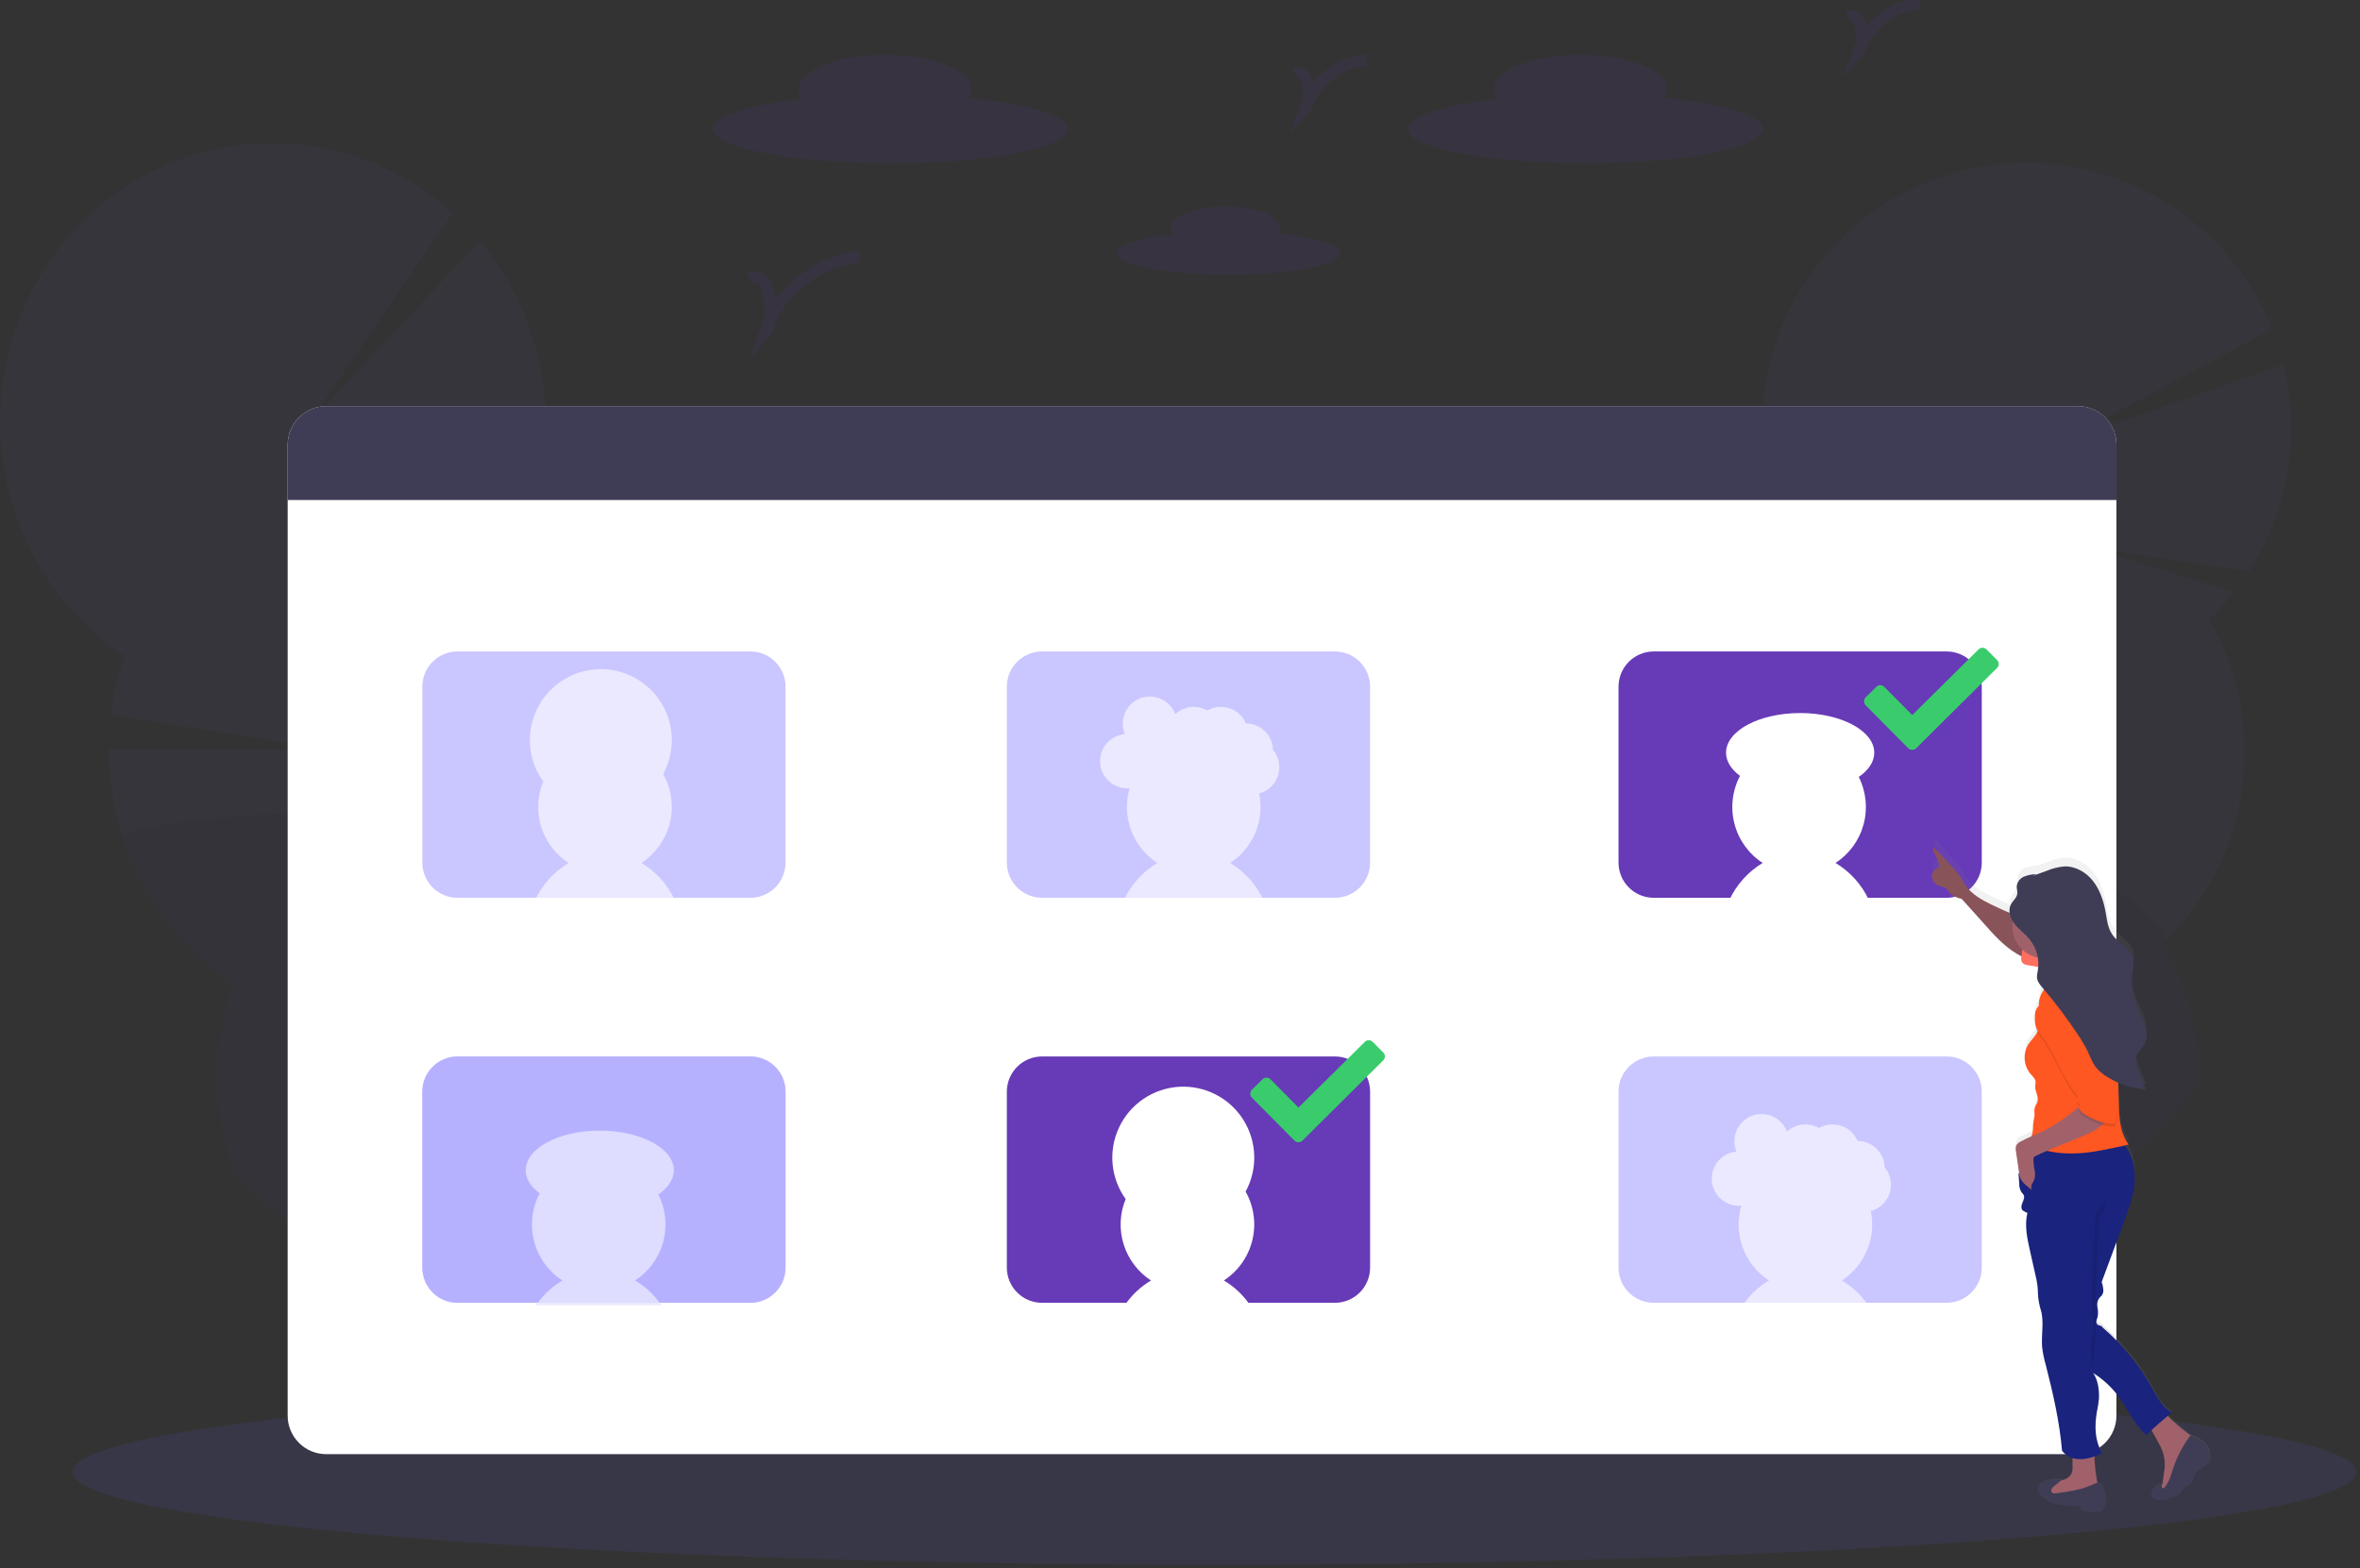 <svg width="614" height="408" viewBox="0 0 614 408" fill="none" xmlns="http://www.w3.org/2000/svg">
<rect x="0" y="0" width="614" height="408" fill="#333333" stroke="none"/>
<g clip-path="url(#clip0)">
<g opacity="0.2">
<path opacity="0.2" d="M502.545 340.326C498.439 342.795 494.252 345.19 489.983 347.511C489.32 347.87 488.657 348.228 487.995 348.598C484.783 350.318 481.524 351.99 478.218 353.616C478.244 353.356 478.276 353.095 478.316 352.834C478.695 350.136 479.536 347.523 480.804 345.111C481.399 343.956 482.109 342.865 482.922 341.852C486.181 337.816 490.64 335.562 495.224 336.22C498.081 336.658 500.682 338.117 502.545 340.326Z" fill="#3F3D56"/>
<path opacity="0.2" d="M510.073 334.128C509.992 334.71 509.889 335.28 509.764 335.845C507.392 337.365 504.986 338.859 502.545 340.326C498.439 342.795 494.252 345.19 489.983 347.511C489.32 347.87 488.657 348.228 487.995 348.598C487.198 348.013 486.469 347.341 485.822 346.593C484.607 345.19 483.633 343.595 482.938 341.874C481.486 338.116 481.024 334.049 481.594 330.061C482.165 326.074 483.75 322.299 486.197 319.1C489.456 315.064 493.915 312.81 498.499 313.467C503.083 314.125 506.755 317.552 508.721 322.331C510.21 326.074 510.677 330.146 510.073 334.128Z" fill="#3F3D56"/>
<path opacity="0.2" d="M513.361 311.373C514.84 301.082 509.665 291.823 501.803 290.693C493.941 289.563 486.368 296.989 484.888 307.28C483.409 317.571 488.584 326.83 496.446 327.96C504.308 329.09 511.881 321.664 513.361 311.373Z" fill="#3F3D56"/>
<path opacity="0.2" d="M595.438 121.06C594.04 130.904 590.519 140.326 585.119 148.673L544.693 142.585L581.214 154.105C579.235 156.602 577.088 158.961 574.788 161.166C582.513 174.542 585.518 190.125 583.321 205.415C581.125 220.704 573.854 234.811 562.676 245.472C569.21 256.745 572.396 269.647 571.861 282.666C554.681 302.659 533.721 320.593 509.764 335.893C507.392 337.414 504.986 338.908 502.545 340.374C498.439 342.844 494.251 345.239 489.982 347.56C488.576 347.289 487.191 346.979 485.822 346.621C484.122 346.191 482.455 345.692 480.82 345.138C469.601 341.322 459.556 334.677 451.656 325.845C443.756 317.013 438.268 306.293 435.722 294.719C433.176 283.146 433.659 271.112 437.123 259.78C440.587 248.448 446.917 238.201 455.498 230.03C454.803 228.828 454.146 227.61 453.527 226.375C453.342 226.016 453.168 225.658 452.984 225.289C447.965 214.824 445.685 203.255 446.357 191.668L446.439 190.468C446.488 189.822 446.548 189.17 446.613 188.524C446.71 187.611 446.825 186.693 446.955 185.775V185.688C448.018 178.28 450.289 171.097 453.679 164.424L502.947 189.235L458.051 157.032C460.822 152.927 464.027 149.132 467.61 145.713C462.878 137.523 459.882 128.446 458.811 119.048C457.739 109.65 458.615 100.131 461.383 91.086C464.151 82.041 468.753 73.663 474.901 66.474C481.049 59.285 488.611 53.439 497.117 49.301C505.623 45.163 514.89 42.821 524.341 42.421C533.792 42.021 543.224 43.572 552.049 46.977C560.874 50.381 568.904 55.567 575.637 62.211C582.37 68.855 587.663 76.814 591.186 85.593L535.856 115.189L594.167 94.838C596.273 103.415 596.705 112.319 595.438 121.06Z" fill="#6C63FF"/>
<path opacity="0.1" d="M571.86 282.617C554.681 302.61 533.721 320.544 509.763 335.845C507.392 337.365 504.986 338.859 502.545 340.326C498.439 342.795 494.251 345.19 489.982 347.511C488.575 347.24 487.19 346.93 485.822 346.572C484.122 346.143 482.454 345.643 480.819 345.089C469.61 341.27 459.575 334.625 451.682 325.797C443.79 316.969 438.306 306.255 435.761 294.69C433.216 283.124 433.695 271.098 437.152 259.772C440.609 248.446 446.928 238.203 455.498 230.03C454.803 228.828 454.146 227.61 453.527 226.375C453.342 226.016 453.168 225.658 452.984 225.289C447.964 214.824 445.684 203.255 446.357 191.668L446.439 190.468C446.488 189.822 446.547 189.17 446.613 188.524C446.71 187.611 446.824 186.693 446.955 185.775V185.688C447.378 184.222 452.984 185.455 461.522 188.404L463.325 189.045C465.215 189.724 467.23 190.473 469.348 191.294C473.97 193.075 479.076 195.177 484.464 197.502L484.817 197.654L485.566 197.98C521.794 213.687 569.449 238.889 562.616 245.396C569.176 256.671 572.383 269.583 571.86 282.617Z" fill="black"/>
</g>
<g opacity="0.2">
<path opacity="0.2" d="M173.218 370.785C170.937 369.999 168.672 369.188 166.423 368.352C161.187 366.425 156.033 364.389 150.96 362.241C151.989 361.407 153.156 360.76 154.409 360.33C158.933 358.776 163.903 360.259 167.949 363.833C170.133 365.792 171.922 368.152 173.218 370.785Z" fill="#3F3D56"/>
<path opacity="0.2" d="M167.95 363.833C167.642 365.4 167.129 366.919 166.423 368.352C161.187 366.425 156.033 364.389 150.96 362.241C146.546 360.384 142.201 358.445 137.925 356.424C137.738 355.128 137.654 353.818 137.675 352.508C137.693 351.144 137.839 349.783 138.109 348.446C139.196 343.107 142.27 338.854 146.8 337.3C151.329 335.747 156.294 337.23 160.34 340.809C161.32 341.677 162.218 342.634 163.023 343.666C164.807 345.963 166.181 348.55 167.086 351.313C168.457 355.34 168.755 359.656 167.95 363.833Z" fill="#3F3D56"/>
<path opacity="0.2" d="M151.365 352.039C159.179 349.569 162.835 339.092 159.531 328.638C156.227 318.184 147.214 311.712 139.4 314.182C131.586 316.651 127.93 327.128 131.234 337.582C134.538 348.036 143.551 354.509 151.365 352.039Z" fill="#3F3D56"/>
<path opacity="0.2" d="M143.73 329.004C151.544 326.534 155.2 316.057 151.896 305.603C148.592 295.149 139.578 288.677 131.764 291.146C123.95 293.616 120.294 304.093 123.598 314.547C126.903 325.001 135.916 331.474 143.73 329.004Z" fill="#3F3D56"/>
<path opacity="0.2" d="M162.996 343.666C161.486 344.549 159.936 345.377 158.347 346.148C155.784 347.393 153.149 348.481 150.455 349.407C147.997 350.255 145.492 350.964 142.954 351.531C141.191 351.929 139.425 352.253 137.658 352.503C135.464 352.818 133.275 353.024 131.092 353.122C104.847 340.087 81.286 324.14 61.179 305.929C60.891 305.157 60.636 304.381 60.359 303.593C55.205 288.138 55.292 271.414 60.609 256.014C47.163 246.986 37.123 233.722 32.083 218.331C29.576 210.799 28.292 202.914 28.281 194.976H85.164L28.835 185.971C29.461 180.792 30.633 175.695 32.333 170.763C18.886 161.737 8.844 148.472 3.807 133.08C-8.826 95.001 11.036 53.782 48.171 40.996C73.03 32.447 99.324 38.824 117.785 55.389L80.77 109.573L124.84 62.689C130.803 69.808 135.36 77.996 138.267 86.815C141.582 96.777 142.744 107.33 141.678 117.774L101.686 131.179L140.629 124.699C139.981 127.985 139.108 131.222 138.017 134.389C151.462 143.415 161.503 156.677 166.543 172.067C168.984 179.398 170.267 187.065 170.345 194.791V194.851C170.345 195.449 170.345 196.046 170.345 196.644C170.345 196.899 170.345 197.149 170.345 197.404C170.155 204.99 168.797 212.501 166.32 219.673C171.784 223.334 176.719 227.729 180.985 232.735C181.093 232.855 181.197 232.974 181.294 233.099C187.31 240.246 191.902 248.478 194.824 257.35C205.942 290.862 191.869 326.834 162.996 343.666Z" fill="#6C63FF"/>
<path opacity="0.1" d="M162.996 343.666C161.486 344.549 159.936 345.377 158.347 346.148C155.785 347.393 153.149 348.481 150.455 349.407C147.997 350.255 145.492 350.964 142.954 351.531C141.191 351.929 139.426 352.253 137.659 352.503C135.464 352.818 133.276 353.024 131.092 353.122C104.848 340.087 81.286 324.14 61.179 305.929C60.891 305.157 60.636 304.381 60.359 303.593C55.205 288.138 55.292 271.414 60.609 256.014C47.164 246.986 37.123 233.722 32.083 218.331C30.133 212.46 111.447 207.718 148.494 212.264L149.358 212.373C160.601 213.823 167.504 216.175 166.304 219.657C171.768 223.317 176.703 227.713 180.969 232.719C181.077 232.839 181.18 232.958 181.278 233.083C187.293 240.23 191.886 248.461 194.808 257.334C205.942 290.862 191.869 326.834 162.996 343.666Z" fill="black"/>
</g>
<path opacity="0.1" d="M332.521 60.777C332.815 60.354 332.977 59.853 332.988 59.338C332.988 56.22 326.628 53.695 318.785 53.695C310.942 53.695 304.582 56.22 304.582 59.338C304.591 59.931 304.798 60.504 305.168 60.967C296.44 61.94 290.552 63.77 290.552 65.856C290.552 68.979 303.588 71.504 319.637 71.504C335.687 71.504 348.728 68.979 348.728 65.856C348.728 63.623 342.118 61.701 332.521 60.777Z" fill="#673AB7"/>
<path opacity="0.1" d="M432.958 25.495C433.427 24.825 433.684 24.031 433.697 23.214C433.697 18.266 423.605 14.252 411.157 14.252C398.708 14.252 388.616 18.266 388.616 23.214C388.641 24.142 388.969 25.037 389.551 25.761C375.69 27.309 366.348 30.209 366.348 33.533C366.348 38.481 387.02 42.495 412.514 42.495C438.009 42.495 458.681 38.481 458.681 33.533C458.681 30.009 448.199 26.961 432.958 25.495Z" fill="#673AB7"/>
<path opacity="0.1" d="M252.093 25.495C252.561 24.825 252.818 24.031 252.831 23.214C252.831 18.266 242.74 14.252 230.291 14.252C217.842 14.252 207.751 18.266 207.751 23.214C207.775 24.142 208.103 25.037 208.685 25.761C194.824 27.309 185.482 30.209 185.482 33.533C185.482 38.481 206.154 42.495 231.649 42.495C257.144 42.495 277.816 38.481 277.816 33.533C277.816 30.009 267.333 26.961 252.093 25.495Z" fill="#673AB7"/>
<path opacity="0.1" d="M194.949 72.286C196.215 71.553 197.926 72.254 198.795 73.432C199.664 74.611 199.908 76.148 200.125 77.576C200.609 80.787 200.962 84.474 198.795 86.897C202.336 76.159 212.52 67.93 223.779 66.73" stroke="#673AB7" stroke-width="3" stroke-miterlimit="10"/>
<path opacity="0.1" d="M336.963 19.048C337.778 18.575 338.875 19.048 339.435 19.781C339.931 20.588 340.226 21.503 340.293 22.448C340.602 24.512 340.836 26.88 339.435 28.422C340.634 24.982 342.773 21.947 345.61 19.661C348.447 17.375 351.868 15.93 355.484 15.49" stroke="#673AB7" stroke-width="3" stroke-miterlimit="10"/>
<path opacity="0.1" d="M480.896 4.383C481.71 3.911 482.807 4.383 483.367 5.116C483.863 5.923 484.158 6.838 484.225 7.783C484.535 9.847 484.768 12.215 483.367 13.758C484.566 10.317 486.705 7.282 489.542 4.996C492.379 2.71 495.8 1.265 499.417 0.826" stroke="#673AB7" stroke-width="3" stroke-miterlimit="10"/>
<path opacity="0.1" d="M315.993 407.11C480.075 407.11 613.09 396.289 613.09 382.94C613.09 369.592 480.075 358.771 315.993 358.771C151.91 358.771 18.895 369.592 18.895 382.94C18.895 396.289 151.91 407.11 315.993 407.11Z" fill="#6C63FF"/>
<path d="M540.598 105.668H84.871C79.331 105.668 74.839 110.159 74.839 115.7V368.292C74.839 373.832 79.331 378.324 84.871 378.324H540.598C546.138 378.324 550.629 373.832 550.629 368.292V115.7C550.629 110.159 546.138 105.668 540.598 105.668Z" fill="white"/>
<path d="M550.634 115.7V130.093H74.844V115.7C74.842 114.381 75.1 113.075 75.603 111.856C76.106 110.637 76.845 109.529 77.777 108.595C78.709 107.662 79.815 106.922 81.033 106.417C82.251 105.911 83.557 105.651 84.876 105.651H540.603C541.921 105.651 543.227 105.911 544.445 106.417C545.663 106.922 546.77 107.662 547.702 108.595C548.634 109.529 549.372 110.637 549.875 111.856C550.379 113.075 550.636 114.381 550.634 115.7Z" fill="#3F3D56"/>
<g opacity="0.6">
<path opacity="0.6" d="M195.215 169.487H119.034C113.974 169.487 109.872 173.589 109.872 178.649V224.414C109.872 229.475 113.974 233.577 119.034 233.577H195.215C200.276 233.577 204.378 229.475 204.378 224.414V178.649C204.378 173.589 200.276 169.487 195.215 169.487Z" fill="#6C63FF"/>
<path opacity="0.6" d="M147.918 224.512C144.523 222.303 142.006 218.977 140.802 215.11C139.598 211.242 139.783 207.075 141.324 203.33C139.398 200.65 138.225 197.502 137.928 194.215C137.63 190.928 138.219 187.622 139.633 184.64C141.047 181.657 143.235 179.109 145.968 177.259C148.701 175.409 151.88 174.325 155.174 174.12C158.468 173.915 161.757 174.597 164.698 176.095C167.639 177.592 170.125 179.851 171.898 182.635C173.67 185.419 174.664 188.627 174.775 191.926C174.887 195.225 174.113 198.493 172.533 201.391C174.705 205.238 175.329 209.769 174.28 214.061C173.231 218.353 170.586 222.084 166.884 224.496C170.66 226.766 173.673 230.112 175.537 234.104H139.26C141.128 230.117 144.143 226.777 147.918 224.512Z" fill="white"/>
</g>
<path d="M347.294 274.856H271.113C266.053 274.856 261.951 278.958 261.951 284.018V329.783C261.951 334.844 266.053 338.946 271.113 338.946H347.294C352.355 338.946 356.457 334.844 356.457 329.783V284.018C356.457 278.958 352.355 274.856 347.294 274.856Z" fill="#673AB7"/>
<path d="M318.421 333.14C321.111 334.738 323.419 336.905 325.183 339.489H292.692C294.456 336.905 296.764 334.738 299.454 333.14C296.059 330.931 293.542 327.605 292.338 323.737C291.134 319.87 291.319 315.703 292.86 311.957C290.934 309.277 289.761 306.13 289.464 302.843C289.166 299.556 289.755 296.25 291.169 293.267C292.583 290.285 294.771 287.736 297.504 285.886C300.237 284.036 303.416 282.953 306.71 282.748C310.004 282.543 313.293 283.225 316.234 284.723C319.175 286.22 321.662 288.479 323.434 291.263C325.206 294.047 326.2 297.255 326.312 300.554C326.423 303.852 325.649 307.121 324.069 310.018C326.241 313.866 326.866 318.397 325.816 322.689C324.767 326.981 322.123 330.712 318.421 333.124V333.14Z" fill="white"/>
<g opacity="0.6">
<path opacity="0.6" d="M347.294 169.487H271.113C266.053 169.487 261.951 173.589 261.951 178.649V224.414C261.951 229.475 266.053 233.577 271.113 233.577H347.294C352.355 233.577 356.457 229.475 356.457 224.414V178.649C356.457 173.589 352.355 169.487 347.294 169.487Z" fill="#6C63FF"/>
<path opacity="0.6" d="M327.595 206.447C328.297 209.868 327.953 213.421 326.608 216.643C325.262 219.865 322.977 222.607 320.05 224.512C323.826 226.782 326.839 230.128 328.703 234.12H292.426C294.29 230.128 297.303 226.782 301.078 224.512C297.948 222.471 295.558 219.474 294.265 215.968C292.972 212.461 292.843 208.631 293.898 205.046C293.662 205.072 293.424 205.085 293.187 205.084C291.374 205.066 289.637 204.35 288.337 203.087C287.037 201.823 286.272 200.107 286.203 198.295C286.133 196.483 286.763 194.714 287.962 193.354C289.161 191.994 290.837 191.147 292.644 190.989C292.28 190.121 292.095 189.188 292.1 188.247C292.106 186.595 292.69 184.997 293.751 183.731C294.813 182.465 296.285 181.612 297.91 181.319C299.536 181.027 301.213 181.314 302.65 182.13C304.086 182.946 305.19 184.24 305.771 185.786C306.877 184.762 308.283 184.119 309.781 183.951C311.279 183.782 312.792 184.098 314.098 184.852C314.964 184.349 315.928 184.036 316.925 183.934C317.922 183.832 318.929 183.944 319.879 184.261C320.83 184.579 321.702 185.095 322.437 185.776C323.173 186.456 323.755 187.286 324.146 188.209C325.989 188.208 327.759 188.928 329.078 190.215C330.397 191.502 331.161 193.253 331.206 195.096C331.964 196.006 332.48 197.093 332.707 198.256C332.935 199.418 332.866 200.619 332.507 201.748C332.149 202.878 331.512 203.898 330.655 204.716C329.798 205.535 328.75 206.124 327.605 206.431L327.595 206.447Z" fill="white"/>
</g>
<g opacity="0.6">
<path opacity="0.6" d="M506.434 274.856H430.253C425.193 274.856 421.09 278.958 421.09 284.018V329.783C421.09 334.844 425.193 338.946 430.253 338.946H506.434C511.494 338.946 515.596 334.844 515.596 329.783V284.018C515.596 278.958 511.494 274.856 506.434 274.856Z" fill="#6C63FF"/>
<path opacity="0.6" d="M486.734 315.075C487.437 318.496 487.093 322.048 485.747 325.271C484.402 328.493 482.117 331.235 479.19 333.14C481.88 334.738 484.188 336.905 485.952 339.489H453.461C455.225 336.905 457.533 334.738 460.224 333.14C457.092 331.099 454.701 328.103 453.407 324.597C452.113 321.09 451.983 317.26 453.038 313.674C452.802 313.7 452.564 313.713 452.326 313.712C450.513 313.693 448.777 312.978 447.476 311.714C446.176 310.451 445.412 308.735 445.342 306.923C445.272 305.111 445.902 303.342 447.101 301.982C448.3 300.622 449.977 299.775 451.783 299.617C451.419 298.749 451.235 297.816 451.24 296.874C451.245 295.222 451.829 293.625 452.891 292.359C453.953 291.093 455.424 290.24 457.05 289.947C458.676 289.655 460.353 289.941 461.789 290.757C463.225 291.574 464.33 292.867 464.911 294.414C466.017 293.39 467.422 292.746 468.92 292.578C470.419 292.41 471.931 292.726 473.237 293.48C474.104 292.977 475.068 292.664 476.065 292.562C477.061 292.46 478.069 292.572 479.019 292.889C479.97 293.207 480.842 293.723 481.577 294.404C482.313 295.084 482.895 295.913 483.285 296.836C485.128 296.836 486.898 297.556 488.218 298.843C489.537 300.129 490.301 301.881 490.346 303.723C491.104 304.634 491.62 305.721 491.847 306.884C492.074 308.046 492.006 309.247 491.647 310.376C491.288 311.505 490.651 312.526 489.795 313.344C488.938 314.163 487.889 314.752 486.745 315.059L486.734 315.075Z" fill="white"/>
</g>
<path d="M506.434 169.487H430.253C425.193 169.487 421.09 173.589 421.09 178.649V224.414C421.09 229.475 425.193 233.577 430.253 233.577H506.434C511.494 233.577 515.596 229.475 515.596 224.414V178.649C515.596 173.589 511.494 169.487 506.434 169.487Z" fill="#673AB7"/>
<path d="M486.213 234.12H449.936C451.8 230.128 454.813 226.782 458.589 224.512C454.96 222.148 452.344 218.515 451.254 214.323C450.164 210.132 450.678 205.685 452.696 201.852C450.409 200.158 449.062 198.077 449.062 195.829C449.062 190.131 457.692 185.509 468.343 185.509C478.994 185.509 487.625 190.131 487.625 195.829C487.625 198.208 486.12 200.391 483.595 202.14C485.516 205.959 485.962 210.352 484.847 214.479C483.733 218.607 481.137 222.178 477.555 224.512C481.333 226.782 484.348 230.127 486.213 234.12Z" fill="white"/>
<g opacity="0.6">
<path opacity="0.6" d="M195.215 274.856H119.034C113.974 274.856 109.872 278.958 109.872 284.018V329.783C109.872 334.844 113.974 338.946 119.034 338.946H195.215C200.276 338.946 204.378 334.844 204.378 329.783V284.018C204.378 278.958 200.276 274.856 195.215 274.856Z" fill="#6C63FF"/>
<path opacity="0.6" d="M165.255 333.14C167.945 334.738 170.253 336.905 172.017 339.489H139.527C141.291 336.905 143.599 334.738 146.289 333.14C142.66 330.776 140.044 327.143 138.954 322.951C137.864 318.76 138.378 314.312 140.396 310.48C138.109 308.786 136.762 306.678 136.762 304.457C136.762 298.759 145.393 294.137 156.044 294.137C166.695 294.137 175.325 298.759 175.325 304.457C175.325 306.836 173.821 309.019 171.295 310.768C173.216 314.587 173.662 318.98 172.548 323.107C171.433 327.235 168.837 330.806 165.255 333.14Z" fill="#6C63FF"/>
<path opacity="0.6" d="M195.215 274.856H119.034C113.974 274.856 109.872 278.958 109.872 284.018V329.783C109.872 334.844 113.974 338.946 119.034 338.946H195.215C200.276 338.946 204.378 334.844 204.378 329.783V284.018C204.378 278.958 200.276 274.856 195.215 274.856Z" fill="#6C63FF"/>
<path opacity="0.6" d="M165.255 333.14C167.945 334.738 170.253 336.905 172.017 339.489H139.527C141.291 336.905 143.599 334.738 146.289 333.14C142.66 330.776 140.044 327.143 138.954 322.951C137.864 318.76 138.378 314.312 140.396 310.48C138.109 308.786 136.762 306.678 136.762 304.457C136.762 298.759 145.393 294.137 156.044 294.137C166.695 294.137 175.325 298.759 175.325 304.457C175.325 306.836 173.821 309.019 171.295 310.768C173.216 314.587 173.662 318.98 172.548 323.107C171.433 327.235 168.837 330.806 165.255 333.14Z" fill="white"/>
</g>
<path d="M573.229 374.962C572.33 374.29 571.346 373.742 570.302 373.332C570.225 373.291 570.139 373.268 570.052 373.267C567.891 371.714 565.871 369.973 564.018 368.064C564.392 367.754 564.772 367.439 565.158 367.14C562.774 366.011 561.481 363.431 560.199 361.101C556.826 354.903 552.375 349.356 547.055 344.72C546.925 344.214 546.165 344.318 545.757 344.003C545.628 343.872 545.533 343.711 545.483 343.535C545.433 343.358 545.428 343.171 545.469 342.992C545.535 342.628 545.697 342.297 545.79 341.939C545.923 341.089 545.901 340.222 545.725 339.381C545.632 338.522 545.67 337.572 546.235 336.931C546.42 336.719 546.648 336.562 546.827 336.35C547.015 336.099 547.148 335.813 547.218 335.508C547.288 335.203 547.294 334.886 547.235 334.579C547.186 333.963 547.047 333.357 546.822 332.781L552.617 316.981C553.969 313.299 555.333 309.535 555.469 305.608C555.577 302.474 554.768 299.177 552.856 296.771C553.204 296.684 553.551 296.597 553.899 296.5C551.639 293.507 551.395 289.548 551.335 285.789C551.31 283.91 551.246 282.03 551.145 280.151C551.796 280.439 552.461 280.693 553.138 280.912C553.35 280.982 553.557 281.047 553.769 281.107C554.793 281.41 555.839 281.635 556.897 281.781C557.364 281.846 557.837 281.895 558.309 281.927L556.272 276.827C555.923 276.072 555.71 275.261 555.642 274.432C555.642 274.383 555.642 274.329 555.642 274.274C555.637 274.18 555.637 274.086 555.642 273.992C555.67 273.766 555.721 273.544 555.794 273.329C555.83 273.222 555.872 273.117 555.919 273.014C556.062 272.706 556.229 272.41 556.419 272.129C556.566 271.912 556.723 271.705 556.881 271.494C557.468 270.806 557.945 270.031 558.293 269.196C558.435 268.776 558.51 268.336 558.516 267.893C558.519 267.444 558.479 266.997 558.396 266.556C558.336 266.258 558.266 265.964 558.19 265.682C558.135 265.508 558.086 265.329 558.027 265.139C558.015 265.091 558.001 265.044 557.983 264.998C557.94 264.862 557.891 264.732 557.847 264.601L557.799 264.471C557.75 264.33 557.695 264.188 557.641 264.047L557.608 263.96C556.853 262.027 555.854 260.158 555.257 258.192C555.096 257.657 554.966 257.113 554.866 256.563L554.8 256.144C554.8 256.025 554.762 255.905 554.746 255.791L554.697 255.379C554.697 255.248 554.67 255.118 554.659 254.988C554.648 254.857 554.659 254.738 554.659 254.607C554.659 254.368 554.659 254.129 554.659 253.885C554.659 253.804 554.659 253.717 554.659 253.63C554.659 253.451 554.659 253.266 554.659 253.087V252.788C554.659 252.609 554.659 252.429 554.703 252.245C554.703 252.158 554.703 252.076 554.703 251.989C554.703 251.729 554.762 251.446 554.806 251.207L554.936 250.501C555.083 249.849 555.157 249.182 555.159 248.513C555.159 248.383 555.159 248.258 555.159 248.128L555.11 247.813C555.107 247.782 555.107 247.751 555.11 247.72C555.11 247.65 555.077 247.579 555.056 247.509C555.034 247.438 555.056 247.438 555.056 247.405L554.991 247.204L554.958 247.112L554.871 246.9L554.838 246.835C554.8 246.748 554.757 246.661 554.714 246.58C554.556 246.291 554.375 246.017 554.17 245.76C552.878 244.054 550.716 242.756 549.532 240.871C548.842 239.659 548.39 238.326 548.201 236.945C548.142 236.629 548.093 236.314 548.038 235.999C547.984 235.684 547.935 235.386 547.881 235.076C547.843 234.886 547.81 234.696 547.772 234.533C547.77 234.491 547.77 234.45 547.772 234.408L547.674 233.952C547.674 233.919 547.674 233.881 547.674 233.849L547.56 233.376C547.56 233.349 547.56 233.316 547.56 233.289C547.522 233.126 547.479 232.958 547.43 232.795C547.43 232.795 547.43 232.757 547.43 232.735C547.381 232.561 547.332 232.388 547.278 232.192V232.159C547.224 231.98 547.169 231.801 547.11 231.616C547.044 231.432 546.985 231.247 546.914 231.073C546.849 230.883 546.778 230.704 546.702 230.53C546.208 229.262 545.536 228.07 544.709 226.989C542.9 224.67 540.109 223.002 537.197 223.116C535.644 223.258 534.123 223.643 532.689 224.257L528.887 225.658L529.946 225.169C528.838 225.199 527.744 225.433 526.72 225.859C526.208 226.081 525.764 226.435 525.435 226.886C525.105 227.337 524.902 227.867 524.846 228.423C524.846 229.074 525.08 229.721 524.998 230.367C524.863 231.453 523.88 232.159 523.369 233.11C523.071 233.68 522.935 234.32 522.978 234.962V235V235.217C522.981 235.239 522.981 235.261 522.978 235.283V235.407C521.392 234.723 519.811 234.006 518.258 233.235C515.656 231.953 513.017 230.449 511.393 228.015C510.85 227.233 510.469 226.386 509.954 225.593C509.363 224.752 508.705 223.96 507.987 223.225L503.148 217.984C502.779 218.684 503.251 219.51 503.626 220.2C504.024 220.928 504.326 221.706 504.522 222.513C504.625 222.771 504.625 223.059 504.522 223.317C504.346 223.529 504.117 223.692 503.86 223.79C503.415 224.067 503.075 224.484 502.894 224.976C502.713 225.468 502.701 226.006 502.86 226.505C503.03 226.997 503.326 227.435 503.717 227.777C504.109 228.119 504.583 228.353 505.092 228.455C505.436 228.495 505.774 228.577 506.097 228.7C506.678 228.993 506.955 229.656 507.368 230.161C508.134 231.073 509.356 231.421 510.502 231.719C512.289 233.783 514.152 235.766 515.933 237.83C518.649 240.958 521.414 244.136 524.95 246.254C525.313 246.471 525.688 246.678 526.068 246.868C526.068 246.933 526.068 246.993 526.068 247.058C525.971 247.524 526.032 248.01 526.242 248.437C526.435 248.662 526.672 248.845 526.938 248.975C527.204 249.105 527.494 249.179 527.79 249.192L530.462 249.67C530.462 250.012 530.392 250.36 530.332 250.702C530.294 250.909 530.251 251.115 530.213 251.321L530.164 251.593C530.166 251.606 530.166 251.618 530.164 251.631C530.164 251.702 530.164 251.772 530.137 251.848C530.109 251.924 530.137 251.897 530.137 251.924C530.137 251.951 530.137 252.049 530.137 252.114V252.19C530.131 252.275 530.131 252.361 530.137 252.446C530.229 253.499 530.946 254.363 531.619 255.161C531.75 255.308 531.875 255.46 532 255.612C531.407 256.363 530.989 257.237 530.777 258.17C530.659 258.755 530.602 259.35 530.609 259.946C530.244 260.285 529.965 260.706 529.794 261.174C529.611 261.821 529.543 262.496 529.593 263.167V263.216C529.593 263.461 529.593 263.71 529.593 263.955C529.546 264.9 529.701 265.845 530.05 266.725L530.164 266.926C529.572 268.088 528.567 268.99 527.877 270.098C527.165 271.311 526.843 272.713 526.955 274.115C527.067 275.517 527.607 276.85 528.502 277.935C529.045 278.56 529.74 279.163 529.8 279.988C529.793 280.364 529.757 280.738 529.691 281.107C529.626 281.998 530.039 282.845 530.261 283.709C530.378 284.066 530.418 284.444 530.381 284.818C530.343 285.192 530.229 285.554 530.044 285.881C529.626 286.486 529.433 287.219 529.501 287.951C529.697 289.07 529.235 290.183 529.159 291.313C529.121 291.802 529.159 292.29 529.115 292.779C529.011 293.237 528.87 293.686 528.692 294.121L528.654 294.273C527.676 294.702 526.709 295.147 525.781 295.663C525.274 295.887 524.853 296.268 524.58 296.75C524.424 297.236 524.404 297.756 524.52 298.254C524.796 300.198 525.076 302.145 525.362 304.093C525.308 304.093 525.265 304.049 525.21 304.028C525.281 304.989 525.346 305.95 525.417 306.912C525.395 307.644 525.584 308.368 525.96 308.997C526.18 309.235 526.38 309.492 526.557 309.763C526.883 310.431 526.492 311.213 526.199 311.898C525.905 312.582 525.808 313.56 526.449 313.929C526.787 314.163 527.152 314.356 527.535 314.505C526.736 317.764 527.47 321.24 528.208 324.542L529.887 332.102C530.107 333.176 530.232 334.266 530.261 335.361C530.261 335.519 530.261 335.676 530.261 335.834C530.343 337.336 530.61 338.823 531.054 340.26C531.929 343.21 531.092 346.778 531.364 349.961C531.55 351.509 531.858 353.04 532.287 354.54C534.194 362.089 535.888 369.498 536.546 377.264C537.243 378.154 538.188 378.817 539.261 379.171C539.18 380.127 539.261 381.213 539.261 381.773C539.258 382.234 539.184 382.691 539.044 383.13C538.847 383.553 538.56 383.929 538.205 384.231C537.85 384.534 537.434 384.757 536.986 384.885C536.709 384.977 536.442 385.053 536.144 385.124L536.459 384.852C534.668 384.46 532.795 384.783 531.239 385.754C530.745 386.008 530.373 386.447 530.202 386.976C530.137 387.478 530.267 387.985 530.566 388.393C531.434 389.662 532.726 390.581 534.21 390.984C535.679 391.371 537.189 391.581 538.707 391.609L541.494 391.772C541.398 391.93 541.363 392.119 541.397 392.301C541.431 392.484 541.531 392.647 541.678 392.76C541.974 392.98 542.326 393.111 542.694 393.135C543.833 393.303 544.989 393.319 546.132 393.184C546.418 393.176 546.694 393.077 546.92 392.901C546.972 392.854 547.014 392.795 547.043 392.73C547.071 392.665 547.086 392.595 547.086 392.524C547.086 392.453 547.071 392.383 547.043 392.318C547.014 392.253 546.972 392.194 546.92 392.146C547.086 392.142 547.247 392.088 547.383 391.991C547.518 391.894 547.622 391.759 547.68 391.603C547.786 391.283 547.819 390.944 547.778 390.609C547.707 389.311 547.588 387.421 546.914 386.264C546.8 386.052 546.619 385.883 546.399 385.784C546.179 385.686 545.932 385.664 545.697 385.721C545.27 383.411 545.012 381.073 544.926 378.726C545.622 378.463 546.301 378.156 546.958 377.808C545.019 374.685 544.964 370.714 545.572 367.075C545.818 365.928 546 364.767 546.116 363.599C546.246 361.28 545.898 358.64 544.606 356.718C546.957 358.212 549.038 360.094 550.759 362.285C553.475 365.826 555.148 370.133 558.483 373.088L559.814 371.811C560.525 373.006 561.193 374.228 561.818 375.467C562.312 376.381 562.7 377.348 562.975 378.351C563.285 379.882 563.322 381.456 563.083 383C562.991 383.82 562.882 384.629 562.747 385.45C562.693 385.796 562.613 386.137 562.508 386.471C562.503 386.365 562.477 386.262 562.432 386.167C562.22 385.797 561.666 385.966 561.345 386.215C560.781 386.643 560.315 387.188 559.982 387.812C559.798 388.114 559.713 388.465 559.738 388.817C559.786 389.029 559.881 389.227 560.016 389.398C560.15 389.569 560.32 389.708 560.514 389.806C561.975 390.664 563.811 390.045 565.402 389.409C565.836 389.254 566.248 389.046 566.63 388.79C567.401 388.247 567.852 387.285 568.634 386.737C569.054 386.506 569.459 386.248 569.845 385.966C570.573 385.303 570.655 384.179 571.165 383.331C572.05 381.876 574.028 381.506 574.799 379.964C575.624 378.226 574.582 376.075 573.229 374.962Z" fill="url(#paint0_linear)"/>
<path d="M539.234 381.903C539.236 382.358 539.164 382.811 539.023 383.244C538.821 383.663 538.533 384.033 538.177 384.331C537.821 384.629 537.406 384.847 536.959 384.972C536.084 385.276 535.155 385.374 534.243 385.634C533.851 385.723 533.488 385.91 533.189 386.177C532.418 386.954 532.874 388.388 533.798 388.975C534.721 389.561 535.894 389.518 536.991 389.469C539.317 389.332 541.628 389.003 543.9 388.486C544.72 388.296 545.676 387.91 545.806 387.084C545.833 386.82 545.811 386.553 545.741 386.297C545.182 383.475 544.888 380.608 544.861 377.732C544.861 377.547 540.283 377.427 539.854 377.699C538.925 378.307 539.289 380.931 539.234 381.903Z" fill="#A1616A"/>
<path d="M559.618 371.86C560.373 373.115 561.085 374.391 561.753 375.7C563.069 377.937 563.519 380.579 563.018 383.125C562.926 383.934 562.812 384.755 562.681 385.542C562.551 386.33 562.339 387.226 561.666 387.682C561.966 387.859 562.303 387.968 562.65 387.999C562.998 388.03 563.348 387.983 563.675 387.861C564.326 387.609 564.926 387.241 565.446 386.775C568.824 383.989 571.377 379.937 571.486 375.554C571.525 375.213 571.461 374.869 571.301 374.565C571.144 374.344 570.942 374.159 570.709 374.022C568.188 372.304 565.846 370.337 563.719 368.151C563.674 368.068 563.611 367.997 563.535 367.942C563.46 367.886 563.373 367.848 563.281 367.829C563.189 367.81 563.094 367.812 563.003 367.834C562.911 367.856 562.826 367.897 562.752 367.955C561.454 368.607 559.287 369.536 558.744 371.008C559.113 371.199 559.417 371.496 559.618 371.86Z" fill="#A1616A"/>
<path d="M543.9 386.482C541.059 387.676 537.968 388.111 534.916 388.497C534.732 388.549 534.538 388.559 534.349 388.524C534.161 388.489 533.983 388.411 533.83 388.296C533.728 388.167 533.667 388.011 533.655 387.847C533.642 387.684 533.678 387.52 533.759 387.378C533.927 387.094 534.151 386.846 534.416 386.65L536.459 384.944C534.671 384.554 532.801 384.874 531.244 385.835C531 385.957 530.782 386.126 530.604 386.334C530.426 386.541 530.291 386.781 530.207 387.041C530.143 387.536 530.273 388.036 530.571 388.437C531.444 389.694 532.736 390.599 534.215 390.99C535.682 391.376 537.19 391.584 538.707 391.609L541.483 391.772C541.39 391.929 541.357 392.115 541.391 392.295C541.425 392.475 541.523 392.636 541.667 392.749C541.968 392.962 542.321 393.088 542.688 393.113C543.826 393.276 544.979 393.293 546.121 393.162C546.407 393.155 546.683 393.056 546.909 392.88C546.961 392.833 547.002 392.776 547.031 392.713C547.06 392.649 547.074 392.58 547.074 392.51C547.074 392.441 547.06 392.372 547.031 392.308C547.002 392.244 546.961 392.187 546.909 392.141C547.075 392.138 547.236 392.084 547.37 391.987C547.505 391.89 547.607 391.754 547.664 391.598C547.772 391.282 547.807 390.946 547.767 390.615C547.691 389.338 547.577 387.475 546.903 386.346C546.23 385.216 544.812 386.085 543.9 386.482Z" fill="#3F3D56"/>
<path d="M573.158 375.206C572.259 374.539 571.277 373.992 570.236 373.577C570.194 373.542 570.145 373.518 570.092 373.505C570.039 373.493 569.983 373.494 569.93 373.507C569.878 373.52 569.829 373.546 569.787 373.581C569.746 373.617 569.714 373.662 569.693 373.712C567.831 376.239 566.377 379.044 565.386 382.022C564.843 383.717 564.376 385.52 563.214 386.911C563.062 387.09 562.828 387.275 562.616 387.171C562.404 387.068 562.502 386.541 562.339 386.253C562.176 385.966 561.573 386.058 561.253 386.308C560.691 386.727 560.227 387.265 559.895 387.883C559.71 388.178 559.624 388.524 559.651 388.871C559.7 389.08 559.794 389.276 559.927 389.444C560.061 389.612 560.23 389.748 560.422 389.844C561.883 390.691 563.719 390.083 565.31 389.453C565.742 389.299 566.154 389.095 566.538 388.844C567.303 388.301 567.754 387.361 568.536 386.818C568.956 386.591 569.361 386.337 569.748 386.058C570.475 385.401 570.551 384.293 571.067 383.462C571.953 382.028 573.924 381.658 574.696 380.138C575.548 378.427 574.505 376.303 573.158 375.206Z" fill="#3F3D56"/>
<path d="M551.15 296.44C554.252 298.77 555.555 302.903 555.42 306.76C555.284 310.616 553.915 314.364 552.568 317.981C550.634 323.173 548.705 328.369 546.778 333.569C547.001 334.136 547.14 334.733 547.191 335.34C547.251 335.642 547.245 335.955 547.175 336.255C547.105 336.556 546.972 336.838 546.784 337.083C546.604 337.295 546.376 337.452 546.192 337.659C545.945 338.005 545.773 338.398 545.685 338.814C545.597 339.23 545.596 339.659 545.681 340.076C545.857 340.907 545.879 341.763 545.746 342.601C545.654 342.954 545.491 343.286 545.426 343.644C545.382 343.821 545.386 344.005 545.436 344.18C545.487 344.354 545.582 344.512 545.714 344.638C546.121 344.948 546.881 344.85 547.012 345.344C552.315 349.907 556.762 355.379 560.145 361.503C561.421 363.8 562.714 366.353 565.093 367.477C562.772 369.32 560.546 371.28 558.423 373.348C555.088 370.432 553.426 366.184 550.705 362.692C548.98 360.526 546.901 358.668 544.557 357.196C545.849 359.097 546.186 361.698 546.067 363.99C545.95 365.142 545.769 366.286 545.524 367.417C544.915 371.008 544.98 374.924 546.903 378.009C544.839 379.095 542.466 379.877 540.157 379.557C538.71 379.353 537.396 378.603 536.486 377.46C535.829 369.796 534.134 362.491 532.228 355.034C531.798 353.559 531.491 352.051 531.31 350.526C531.033 347.354 531.853 343.861 530.995 340.95C530.553 339.54 530.288 338.081 530.207 336.605C530.207 336.453 530.207 336.296 530.207 336.138C530.177 335.063 530.052 333.992 529.832 332.939L528.149 325.454C527.415 322.196 526.682 318.796 527.475 315.553C527.095 315.412 526.73 315.229 526.389 315.01C525.748 314.641 525.846 313.685 526.144 313.006C526.443 312.327 526.829 311.556 526.497 310.898C526.323 310.628 526.123 310.375 525.9 310.143C525.525 309.524 525.336 308.809 525.357 308.085L525.15 305.239C526.342 305.71 527.335 306.579 527.958 307.699C526.405 305.293 527.176 301.86 528.317 299.237C528.529 298.432 528.997 297.717 529.65 297.2C530.304 296.682 531.107 296.391 531.94 296.369C538.294 295.256 546.018 292.578 551.15 296.44Z" fill="#1A237E"/>
<path opacity="0.1" d="M548.272 312.631C548.272 312.631 545.16 314.706 545.16 316.259C545.16 317.812 544.383 331.798 544.383 331.798V341.64C544.383 341.64 544.926 346.821 544.383 348.114C543.84 349.407 544.383 355.365 544.383 356.142C544.383 356.918 545.16 348.114 545.16 348.114V338.788L545.936 317.552L548.272 312.631Z" fill="black"/>
<path d="M530.94 240.806L529.126 240.084C525.433 238.601 521.729 237.113 518.144 235.375C515.542 234.109 512.908 232.626 511.284 230.226C510.741 229.455 510.366 228.596 509.845 227.836C509.256 227.005 508.6 226.224 507.884 225.501L503.045 220.33C502.681 221.02 503.153 221.834 503.528 222.502C503.924 223.221 504.225 223.988 504.424 224.784C504.519 225.041 504.509 225.326 504.397 225.577C504.261 225.81 503.973 225.908 503.734 226.038C503.295 226.309 502.958 226.719 502.778 227.204C502.598 227.688 502.585 228.218 502.74 228.71C502.914 229.197 503.211 229.63 503.603 229.967C503.994 230.304 504.466 230.533 504.973 230.633C505.315 230.673 505.65 230.755 505.972 230.878C506.553 231.16 506.83 231.817 507.249 232.317C508.009 233.218 509.231 233.561 510.372 233.854C512.159 235.891 514.022 237.846 515.803 239.883C518.519 242.968 521.278 246.102 524.808 248.193C526.065 248.961 527.442 249.512 528.882 249.822C529.355 246.772 530.043 243.759 530.94 240.806Z" fill="#A1616A"/>
<path opacity="0.15" d="M530.94 240.806L529.126 240.084C525.433 238.601 521.729 237.113 518.144 235.375C515.542 234.109 512.908 232.626 511.284 230.226C510.741 229.455 510.366 228.596 509.845 227.836C509.256 227.005 508.6 226.224 507.884 225.501L503.045 220.33C502.681 221.02 503.153 221.834 503.528 222.502C503.924 223.221 504.225 223.988 504.424 224.784C504.519 225.041 504.509 225.326 504.397 225.577C504.261 225.81 503.973 225.908 503.734 226.038C503.295 226.309 502.958 226.719 502.778 227.204C502.598 227.688 502.585 228.218 502.74 228.71C502.914 229.197 503.211 229.63 503.603 229.967C503.994 230.304 504.466 230.533 504.973 230.633C505.315 230.673 505.65 230.755 505.972 230.878C506.553 231.16 506.83 231.817 507.249 232.317C508.009 233.218 509.231 233.561 510.372 233.854C512.159 235.891 514.022 237.846 515.803 239.883C518.519 242.968 521.278 246.102 524.808 248.193C526.065 248.961 527.442 249.512 528.882 249.822C529.355 246.772 530.043 243.759 530.94 240.806Z" fill="black"/>
<path d="M527.605 251.104C527.31 251.092 527.021 251.019 526.755 250.892C526.489 250.764 526.251 250.583 526.057 250.36C525.852 249.939 525.792 249.461 525.889 249.002C526.201 246.039 526.857 243.123 527.844 240.312C528.724 241.941 530.457 242.886 532.097 243.745C533.559 244.56 535.085 245.255 536.66 245.825C536.285 245.7 535.302 251.767 534.759 252.142C534.069 252.625 532.418 251.979 531.657 251.843L527.605 251.104Z" fill="#FF6F61"/>
<path d="M531.82 249.312C536.398 249.312 540.108 245.601 540.108 241.023C540.108 236.446 536.398 232.735 531.82 232.735C527.243 232.735 523.532 236.446 523.532 241.023C523.532 245.601 527.243 249.312 531.82 249.312Z" fill="#A1616A"/>
<path d="M530.142 247.889C530.142 247.889 535.573 252.549 533.248 255.656C530.924 258.762 529.62 260.837 532.732 261.087C535.845 261.337 546.197 255.905 546.197 255.905C546.197 255.905 536.616 248.133 538.169 243.473C539.723 238.813 530.142 247.889 530.142 247.889Z" fill="#FBBEBE"/>
<path d="M535.356 255.183C534.198 255.462 533.14 256.057 532.3 256.902C531.46 257.747 530.871 258.808 530.598 259.968C529.99 262.765 531.288 265.867 530.055 268.457C529.479 269.679 528.426 270.592 527.692 271.716C526.978 272.91 526.655 274.297 526.767 275.683C526.879 277.07 527.421 278.387 528.317 279.451C528.86 280.064 529.55 280.662 529.61 281.476C529.602 281.841 529.566 282.204 529.501 282.563C529.436 283.443 529.849 284.274 530.044 285.126C530.159 285.476 530.198 285.845 530.161 286.211C530.123 286.577 530.01 286.931 529.827 287.25C529.409 287.845 529.217 288.569 529.284 289.292C529.479 290.378 529.018 291.492 528.942 292.605C528.904 293.089 528.942 293.572 528.898 294.056C528.84 294.512 528.744 294.962 528.61 295.403L527.921 297.966C531.673 299.507 535.712 300.227 539.766 300.079C543.411 300.008 547.001 299.253 550.564 298.504C551.65 298.276 552.737 298.048 553.823 297.754C551.569 294.8 551.324 290.894 551.265 287.185C551.166 281.007 550.704 274.841 549.88 268.718C550.966 266.654 551.455 264.373 551.906 262.065C552.11 261.141 552.195 260.196 552.161 259.251C552.047 257.258 551.145 255.411 550.254 253.619C549.445 251.989 548.56 250.268 546.751 249.567C546.312 249.377 545.831 249.303 545.355 249.355C544.879 249.406 544.424 249.58 544.036 249.86C542.661 250.892 543.074 252.674 542.721 254.205C542.259 256.172 540.445 257.589 538.506 258.165C537.061 258.542 535.564 258.681 534.074 258.578C533.929 258.569 533.789 258.519 533.67 258.435C533.551 258.35 533.458 258.234 533.401 258.1C533.345 257.966 533.327 257.818 533.35 257.674C533.373 257.53 533.436 257.395 533.531 257.285C534.178 256.568 534.818 255.851 535.356 255.183Z" fill="#FF5722"/>
<path d="M541.781 287.223C538.712 289.732 535.611 292.263 532.064 294.039C529.99 295.077 527.779 295.848 525.748 296.967C525.239 297.187 524.817 297.568 524.547 298.053C524.39 298.532 524.37 299.046 524.488 299.536L525.389 305.733C525.634 307.411 527.247 308.481 528.556 309.535C528.41 309.041 528.438 308.511 528.637 308.036C528.73 307.879 528.832 307.726 528.941 307.58C529.431 306.693 529.585 305.66 529.376 304.668C529.168 303.686 529.054 302.685 529.034 301.681C529.023 301.513 529.056 301.344 529.129 301.192C529.202 301.04 529.313 300.909 529.452 300.812C533.857 298.694 538.598 297.07 543.03 295.055C544.21 294.58 545.321 293.95 546.333 293.181C547.351 292.403 548.036 291.267 548.25 290.004C548.287 289.836 548.258 289.661 548.169 289.515C548.079 289.419 547.964 289.351 547.837 289.319C545.871 288.608 543.769 287.94 541.781 287.223Z" fill="#A1616A"/>
<path opacity="0.1" d="M533.259 261.212C531.733 261.467 530.136 262.255 529.615 263.716C529.431 264.352 529.363 265.016 529.414 265.676C529.372 266.604 529.528 267.529 529.87 268.392C530.132 268.869 530.443 269.317 530.799 269.728C534.443 274.399 536.268 280.265 539.82 285.007C540.135 285.425 540.711 285.968 540.532 286.462C540.468 286.584 540.412 286.709 540.364 286.837C540.347 286.965 540.363 287.094 540.408 287.214C540.454 287.335 540.528 287.442 540.624 287.527C540.814 287.699 540.961 287.913 541.053 288.152C541.119 288.401 540.956 288.727 540.7 288.695C541.124 290.015 542.433 290.78 543.666 291.41C545.724 292.448 548.011 293.262 550.298 293.04C550.727 291.318 551.33 289.374 551.085 287.608C550.834 286.269 550.39 284.974 549.765 283.763L548.223 280.395C546.908 277.522 545.583 274.627 543.753 272.053C543.101 271.235 542.554 270.339 542.123 269.386C541.656 268.169 540.364 267.317 539.587 266.268C538.425 264.71 537.235 263.124 535.665 261.978C535.019 261.532 534.02 261.081 533.259 261.212Z" fill="black"/>
<path d="M533.259 260.446C531.733 260.701 530.136 261.489 529.615 262.95C529.431 263.586 529.363 264.25 529.414 264.911C529.372 265.838 529.528 266.764 529.87 267.626C530.132 268.103 530.443 268.551 530.799 268.963C534.443 273.634 536.268 279.499 539.821 284.241C540.136 284.659 540.711 285.202 540.532 285.697C540.468 285.818 540.412 285.943 540.364 286.071C540.348 286.199 540.363 286.328 540.408 286.449C540.454 286.569 540.528 286.676 540.624 286.761C540.814 286.933 540.962 287.147 541.053 287.386C541.119 287.636 540.956 287.962 540.7 287.929C541.124 289.249 542.433 290.015 543.666 290.645C545.724 291.682 548.011 292.497 550.298 292.274C550.727 290.552 551.33 288.608 551.085 286.843C550.834 285.504 550.39 284.208 549.765 282.997L548.223 279.63C546.908 276.757 545.583 273.862 543.753 271.282C543.1 270.467 542.553 269.572 542.123 268.62C541.656 267.404 540.364 266.551 539.587 265.503C538.425 263.944 537.235 262.358 535.666 261.212C535.019 260.772 534.02 260.305 533.259 260.446Z" fill="#FF5722"/>
<path d="M529.778 227.407C528.671 227.438 527.578 227.668 526.552 228.086C526.042 228.303 525.599 228.652 525.271 229.099C524.942 229.545 524.739 230.071 524.683 230.622C524.683 231.263 524.917 231.899 524.835 232.54C524.694 233.593 523.717 234.305 523.206 235.255C522.326 236.885 523.01 238.949 524.156 240.399C525.303 241.849 526.872 242.941 528.024 244.364C528.95 245.506 529.621 246.833 529.99 248.256C530.359 249.68 530.418 251.166 530.164 252.614C530.015 253.176 529.944 253.755 529.952 254.336C530.044 255.373 530.761 256.226 531.435 257.019C534.813 260.964 537.936 265.12 540.787 269.462C541.644 270.719 542.414 272.033 543.09 273.394C543.764 274.807 544.269 276.317 545.209 277.566C546.065 278.64 547.118 279.543 548.31 280.227C551.314 282.081 554.723 283.18 558.244 283.432L556.213 278.397C555.779 277.53 555.569 276.568 555.604 275.6C555.827 273.791 557.657 272.596 558.255 270.874C558.572 269.733 558.534 268.523 558.146 267.404C557.429 264.851 555.974 262.553 555.219 260.022C554.544 257.798 554.394 255.449 554.779 253.157C555.03 252.164 555.138 251.139 555.099 250.116C554.724 247.036 551.107 245.564 549.434 242.946C548.348 241.268 548.147 239.198 547.805 237.232C547.262 234.364 546.344 231.502 544.546 229.216C542.748 226.929 539.956 225.289 537.04 225.414C535.49 225.555 533.971 225.936 532.537 226.543L528.735 227.923" fill="#3F3D56"/>
<g opacity="0.1">
<path opacity="0.1" d="M546.751 233.832C547.077 235.603 547.294 237.46 548.114 239.041C548 238.427 547.903 237.808 547.789 237.2C547.519 235.654 547.093 234.14 546.518 232.681C546.615 233.083 546.681 233.463 546.751 233.832Z" fill="black"/>
<path opacity="0.1" d="M553.747 249.773C553.362 252.065 553.512 254.415 554.187 256.639C554.374 257.241 554.591 257.834 554.838 258.415C554.505 256.674 554.487 254.888 554.784 253.141C555.036 252.148 555.143 251.123 555.104 250.099C554.984 249.236 554.629 248.423 554.078 247.748C554.018 248.421 553.861 249.1 553.747 249.773Z" fill="black"/>
<path opacity="0.1" d="M558.151 267.387C557.938 266.648 557.679 265.922 557.374 265.215C557.51 265.976 557.457 266.759 557.222 267.496C556.63 269.218 554.794 270.413 554.572 272.221C554.538 273.191 554.749 274.153 555.186 275.019L555.593 276.029C555.582 275.882 555.582 275.735 555.593 275.589C555.816 273.78 557.646 272.585 558.243 270.864C558.567 269.722 558.534 268.51 558.151 267.387Z" fill="black"/>
<path opacity="0.1" d="M547.278 276.844C546.085 276.16 545.033 275.257 544.176 274.182C543.242 272.933 542.732 271.423 542.058 270.016C541.383 268.652 540.613 267.336 539.755 266.079C536.904 261.737 533.78 257.581 530.402 253.635L530.049 253.212C529.969 253.568 529.938 253.933 529.957 254.298C530.049 255.335 530.766 256.188 531.44 256.981C534.818 260.926 537.942 265.083 540.793 269.424C541.649 270.681 542.419 271.995 543.095 273.357C543.769 274.769 544.274 276.279 545.214 277.528C546.071 278.603 547.123 279.505 548.315 280.189C551.32 282.043 554.728 283.142 558.249 283.394L556.88 279.999C553.477 279.711 550.189 278.63 547.278 276.844Z" fill="black"/>
<path opacity="0.1" d="M526.992 240.98C525.818 239.557 524.276 238.471 523.124 237.021C523.021 236.885 522.923 236.744 522.826 236.602C522.794 237.99 523.269 239.342 524.162 240.404C525.302 241.86 526.878 242.946 528.029 244.369C528.485 244.926 528.878 245.53 529.202 246.172C528.966 244.269 528.2 242.47 526.992 240.98Z" fill="black"/>
</g>
<path d="M519.577 171.719L516.829 168.954C516.694 168.818 516.533 168.709 516.355 168.635C516.178 168.561 515.987 168.523 515.795 168.523C515.602 168.523 515.412 168.561 515.234 168.635C515.056 168.709 514.895 168.818 514.76 168.954L497.51 186.036L490.215 178.682C490.081 178.546 489.921 178.439 489.745 178.365C489.569 178.292 489.38 178.254 489.189 178.254C488.998 178.254 488.809 178.292 488.633 178.365C488.457 178.439 488.297 178.546 488.162 178.682L485.387 181.425C485.114 181.701 484.961 182.074 484.961 182.462C484.961 182.851 485.114 183.223 485.387 183.5L496.462 194.661C496.738 194.934 497.111 195.087 497.499 195.087C497.887 195.087 498.26 194.934 498.536 194.661L519.577 173.772C519.849 173.499 520.001 173.13 520.001 172.745C520.001 172.361 519.849 171.992 519.577 171.719Z" fill="#3ACC6C"/>
<path d="M359.895 273.829L357.147 271.065C357.011 270.928 356.85 270.819 356.673 270.745C356.495 270.671 356.304 270.633 356.112 270.633C355.92 270.633 355.729 270.671 355.551 270.745C355.374 270.819 355.213 270.928 355.077 271.065L337.827 288.146L330.533 280.792C330.398 280.657 330.239 280.549 330.062 280.475C329.886 280.402 329.697 280.364 329.506 280.364C329.315 280.364 329.126 280.402 328.95 280.475C328.774 280.549 328.614 280.657 328.48 280.792L325.704 283.508C325.432 283.784 325.279 284.157 325.279 284.545C325.279 284.934 325.432 285.306 325.704 285.583L336.779 296.744C337.055 297.017 337.428 297.17 337.816 297.17C338.205 297.17 338.577 297.017 338.854 296.744L359.895 275.855C360.158 275.583 360.305 275.22 360.305 274.842C360.305 274.464 360.158 274.101 359.895 273.829Z" fill="#3ACC6C"/>
</g>
<defs>
<linearGradient id="paint0_linear" x1="538.854" y1="393.249" x2="538.854" y2="217.973" gradientUnits="userSpaceOnUse">
<stop stop-color="#808080" stop-opacity="0.25"/>
<stop offset="0.54" stop-color="#808080" stop-opacity="0.12"/>
<stop offset="1" stop-color="#808080" stop-opacity="0.1"/>
</linearGradient>
<clipPath id="clip0">
<rect width="613.09" height="407.11" fill="white"/>
</clipPath>
</defs>
</svg>
